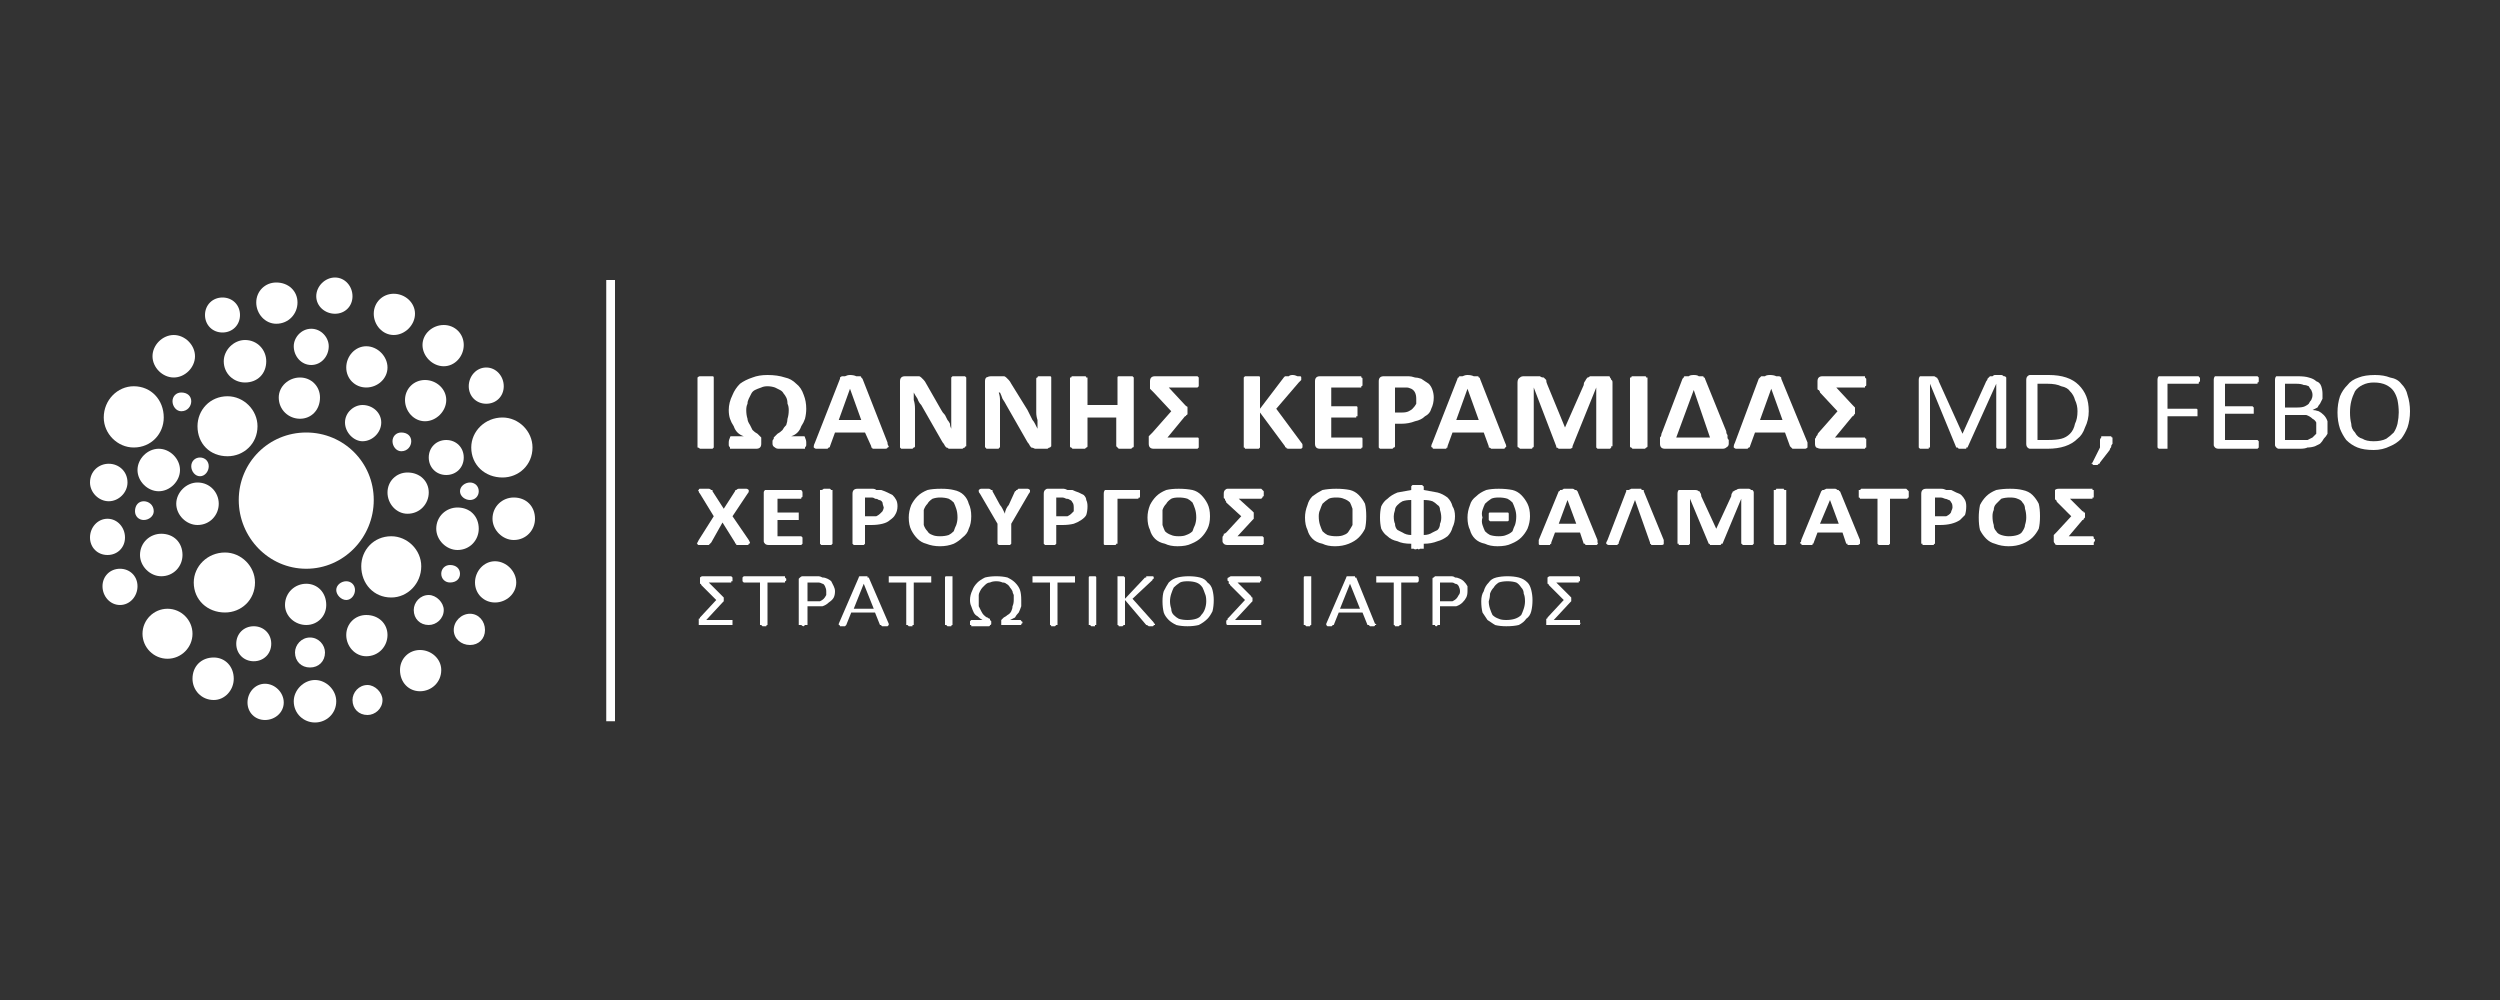 <svg version="1.2" xmlns="http://www.w3.org/2000/svg" viewBox="0 0 200 80" width="200" height="80">
	<rect x="0" y="0" width="200" height="80" fill="#333333" stroke="none"/>
	<title>logotype-IWANNIS KERAMIDAS-white</title>
	<style>
		.s0 { fill: #ffffff } 
	</style>
	<g>
		<g>
			<path fill-rule="evenodd" class="s0" d="m24.5 45.5c-3 0-5.4-2.5-5.4-5.5 0-3 2.4-5.4 5.4-5.4 3 0 5.4 2.4 5.4 5.4 0 3-2.4 5.5-5.4 5.5z"/>
			<g>
				<g>
					<path fill-rule="evenodd" class="s0" d="m31.3 47.8c-1.4 0-2.4-1.1-2.4-2.5 0-1.3 1-2.4 2.4-2.4 1.3 0 2.4 1.1 2.4 2.4 0 1.4-1.1 2.5-2.4 2.5z"/>
					<path fill-rule="evenodd" class="s0" d="m18 49c-1.4 0-2.5-1-2.5-2.4 0-1.3 1.1-2.4 2.5-2.4 1.3 0 2.4 1.1 2.4 2.4 0 1.4-1.1 2.4-2.4 2.4z"/>
					<path fill-rule="evenodd" class="s0" d="m10.7 35.8c-1.3 0-2.4-1.1-2.4-2.4 0-1.4 1.1-2.5 2.4-2.5 1.4 0 2.4 1.1 2.4 2.5 0 1.3-1 2.4-2.4 2.4z"/>
					<path fill-rule="evenodd" class="s0" d="m40.2 38.2c-1.4 0-2.5-1-2.5-2.4 0-1.3 1.1-2.4 2.5-2.4 1.3 0 2.4 1.1 2.4 2.4 0 1.4-1.1 2.4-2.4 2.4z"/>
					<path fill-rule="evenodd" class="s0" d="m32.6 41.1c-0.9 0-1.6-0.8-1.6-1.7 0-0.9 0.7-1.6 1.6-1.6 1 0 1.7 0.7 1.7 1.6 0 0.9-0.7 1.7-1.7 1.7z"/>
					<path fill-rule="evenodd" class="s0" d="m34 33.7c-0.9 0-1.6-0.8-1.6-1.7 0-0.9 0.7-1.6 1.6-1.6 0.9 0 1.7 0.7 1.7 1.6 0 0.9-0.8 1.7-1.7 1.7z"/>
					<path fill-rule="evenodd" class="s0" d="m29.3 31c-0.9 0-1.6-0.7-1.6-1.6 0-0.9 0.7-1.7 1.6-1.7 0.9 0 1.7 0.8 1.7 1.7 0 0.9-0.8 1.6-1.7 1.6z"/>
					<path fill-rule="evenodd" class="s0" d="m24 33.5c-0.9 0-1.7-0.7-1.7-1.7 0-0.9 0.8-1.6 1.7-1.6 0.9 0 1.6 0.7 1.6 1.6 0 1-0.7 1.7-1.6 1.7z"/>
					<path fill-rule="evenodd" class="s0" d="m22.1 25.9c-0.9 0-1.6-0.8-1.6-1.7 0-0.9 0.7-1.6 1.6-1.6 1 0 1.7 0.7 1.7 1.6 0 0.9-0.7 1.7-1.7 1.7z"/>
					<path fill-rule="evenodd" class="s0" d="m31.5 26.8c-0.9 0-1.6-0.8-1.6-1.7 0-0.9 0.7-1.6 1.6-1.6 0.9 0 1.7 0.7 1.7 1.6 0 0.9-0.8 1.7-1.7 1.7z"/>
					<path fill-rule="evenodd" class="s0" d="m39.6 48.2c-0.9 0-1.6-0.7-1.6-1.6 0-0.9 0.7-1.7 1.6-1.7 0.9 0 1.7 0.8 1.7 1.7 0 0.9-0.8 1.6-1.7 1.6z"/>
					<path fill-rule="evenodd" class="s0" d="m33.6 55.3c-0.9 0-1.6-0.7-1.6-1.7 0-0.9 0.7-1.6 1.6-1.6 0.9 0 1.7 0.7 1.7 1.6 0 1-0.8 1.7-1.7 1.7z"/>
					<path fill-rule="evenodd" class="s0" d="m29.3 52.5c-0.9 0-1.6-0.8-1.6-1.7 0-0.9 0.7-1.6 1.6-1.6 1 0 1.7 0.7 1.7 1.6 0 0.9-0.7 1.7-1.7 1.7z"/>
					<path fill-rule="evenodd" class="s0" d="m24.5 50c-0.9 0-1.7-0.7-1.7-1.6 0-1 0.8-1.7 1.7-1.7 0.9 0 1.6 0.7 1.6 1.7 0 0.9-0.7 1.6-1.6 1.6z"/>
					<path fill-rule="evenodd" class="s0" d="m13.4 52.7c-1.1 0-2-0.9-2-2 0-1.1 0.9-2 2-2 1.1 0 2 0.9 2 2 0 1.1-0.9 2-2 2z"/>
					<path fill-rule="evenodd" class="s0" d="m13.9 30.2c-0.9 0-1.7-0.8-1.7-1.7 0-0.9 0.8-1.7 1.7-1.7 0.9 0 1.7 0.8 1.7 1.7 0 0.9-0.8 1.7-1.7 1.7z"/>
					<path fill-rule="evenodd" class="s0" d="m12.9 46.1c-0.9 0-1.7-0.8-1.7-1.7 0-1 0.8-1.7 1.7-1.7 1 0 1.7 0.7 1.7 1.7 0 0.9-0.7 1.7-1.7 1.7z"/>
					<path fill-rule="evenodd" class="s0" d="m35.7 38c-0.8 0-1.4-0.6-1.4-1.4 0-0.8 0.6-1.4 1.4-1.4 0.8 0 1.4 0.6 1.4 1.4 0 0.8-0.6 1.4-1.4 1.4z"/>
					<path fill-rule="evenodd" class="s0" d="m24.9 29.2c-0.8 0-1.4-0.7-1.4-1.5 0-0.7 0.6-1.4 1.4-1.4 0.8 0 1.4 0.7 1.4 1.4 0 0.8-0.6 1.5-1.4 1.5z"/>
					<path fill-rule="evenodd" class="s0" d="m17.8 26.6c-0.8 0-1.4-0.6-1.4-1.4 0-0.8 0.6-1.4 1.4-1.4 0.8 0 1.4 0.6 1.4 1.4 0 0.8-0.6 1.4-1.4 1.4z"/>
					<path fill-rule="evenodd" class="s0" d="m9.6 48.4c-0.8 0-1.4-0.7-1.4-1.5 0-0.8 0.6-1.4 1.4-1.4 0.8 0 1.4 0.6 1.4 1.4 0 0.8-0.6 1.5-1.4 1.5z"/>
					<path fill-rule="evenodd" class="s0" d="m21.2 57.6c-0.8 0-1.4-0.6-1.4-1.4 0-0.8 0.6-1.5 1.4-1.5 0.8 0 1.5 0.7 1.5 1.5 0 0.8-0.7 1.4-1.5 1.4z"/>
					<path fill-rule="evenodd" class="s0" d="m20.3 52.9c-0.8 0-1.4-0.6-1.4-1.4 0-0.8 0.6-1.4 1.4-1.4 0.8 0 1.4 0.6 1.4 1.4 0 0.8-0.6 1.4-1.4 1.4z"/>
					<path fill-rule="evenodd" class="s0" d="m12.7 39.3c-0.9 0-1.7-0.8-1.7-1.7 0-0.9 0.8-1.7 1.7-1.7 0.9 0 1.7 0.8 1.7 1.7 0 0.9-0.8 1.7-1.7 1.7z"/>
					<path fill-rule="evenodd" class="s0" d="m29.4 57.2c-0.7 0-1.2-0.5-1.2-1.2 0-0.6 0.5-1.2 1.2-1.2 0.6 0 1.2 0.6 1.2 1.2 0 0.7-0.6 1.2-1.2 1.2z"/>
					<path fill-rule="evenodd" class="s0" d="m24.8 53.4c-0.7 0-1.2-0.5-1.2-1.2 0-0.6 0.5-1.2 1.2-1.2 0.7 0 1.2 0.6 1.2 1.2 0 0.7-0.5 1.2-1.2 1.2z"/>
					<path fill-rule="evenodd" class="s0" d="m34.3 50c-0.7 0-1.2-0.5-1.2-1.2 0-0.6 0.5-1.2 1.2-1.2 0.6 0 1.2 0.6 1.2 1.2 0 0.7-0.6 1.2-1.2 1.2z"/>
					<path fill-rule="evenodd" class="s0" d="m8.7 40.1c-0.8 0-1.5-0.7-1.5-1.5 0-0.9 0.7-1.5 1.5-1.5 0.8 0 1.5 0.6 1.5 1.5 0 0.8-0.7 1.5-1.5 1.5z"/>
					<path fill-rule="evenodd" class="s0" d="m27.7 48c-0.4 0-0.8-0.4-0.8-0.8 0-0.4 0.4-0.7 0.8-0.7 0.4 0 0.7 0.3 0.7 0.7 0 0.4-0.3 0.8-0.7 0.8z"/>
					<path fill-rule="evenodd" class="s0" d="m37.6 40c-0.4 0-0.8-0.3-0.8-0.7 0-0.4 0.4-0.7 0.8-0.7 0.4 0 0.7 0.3 0.7 0.7 0 0.4-0.3 0.7-0.7 0.7z"/>
					<path fill-rule="evenodd" class="s0" d="m32.1 36.1c-0.4 0-0.7-0.4-0.7-0.8 0-0.4 0.3-0.7 0.7-0.7 0.5 0 0.8 0.3 0.8 0.7 0 0.4-0.3 0.8-0.8 0.8z"/>
					<path fill-rule="evenodd" class="s0" d="m16 38.1c-0.4 0-0.7-0.4-0.7-0.8 0-0.4 0.3-0.7 0.7-0.7 0.4 0 0.7 0.3 0.7 0.7 0 0.4-0.3 0.8-0.7 0.8z"/>
					<path fill-rule="evenodd" class="s0" d="m11.5 41.6c-0.4 0-0.7-0.3-0.7-0.7 0-0.5 0.3-0.8 0.7-0.8 0.4 0 0.8 0.3 0.8 0.8 0 0.4-0.4 0.7-0.8 0.7z"/>
					<path fill-rule="evenodd" class="s0" d="m14.5 32.9c-0.4 0-0.7-0.4-0.7-0.8 0-0.4 0.3-0.7 0.7-0.7 0.5 0 0.8 0.3 0.8 0.7 0 0.4-0.3 0.8-0.8 0.8z"/>
				</g>
				<g>
					<path fill-rule="evenodd" class="s0" d="m18.2 36.5c-1.4 0-2.4-1-2.4-2.4 0-1.3 1-2.4 2.4-2.4 1.3 0 2.4 1.1 2.4 2.4 0 1.4-1.1 2.4-2.4 2.4z"/>
					<path fill-rule="evenodd" class="s0" d="m35.5 29.3c-0.9 0-1.7-0.8-1.7-1.7 0-0.9 0.8-1.6 1.7-1.6 0.9 0 1.6 0.7 1.6 1.6 0 0.9-0.7 1.7-1.6 1.7z"/>
					<path fill-rule="evenodd" class="s0" d="m41.1 43.2c-0.9 0-1.7-0.8-1.7-1.7 0-1 0.8-1.7 1.7-1.7 1 0 1.7 0.7 1.7 1.7 0 0.9-0.7 1.7-1.7 1.7z"/>
					<path fill-rule="evenodd" class="s0" d="m36.6 44c-0.9 0-1.7-0.8-1.7-1.7 0-1 0.8-1.7 1.7-1.7 1 0 1.7 0.7 1.7 1.7 0 0.9-0.7 1.7-1.7 1.7z"/>
					<path fill-rule="evenodd" class="s0" d="m19.6 30.6c-0.9 0-1.7-0.7-1.7-1.7 0-0.9 0.8-1.7 1.7-1.7 1 0 1.7 0.8 1.7 1.7 0 1-0.7 1.7-1.7 1.7z"/>
					<path fill-rule="evenodd" class="s0" d="m25.2 57.8c-0.9 0-1.7-0.7-1.7-1.7 0-0.9 0.8-1.7 1.7-1.7 0.9 0 1.7 0.8 1.7 1.7 0 1-0.8 1.7-1.7 1.7z"/>
					<path fill-rule="evenodd" class="s0" d="m17.1 56c-1 0-1.7-0.8-1.7-1.7 0-1 0.7-1.7 1.7-1.7 0.9 0 1.6 0.7 1.6 1.7 0 0.9-0.7 1.7-1.6 1.7z"/>
					<path fill-rule="evenodd" class="s0" d="m15.8 42c-0.9 0-1.7-0.8-1.7-1.7 0-0.9 0.8-1.7 1.7-1.7 1 0 1.7 0.8 1.7 1.7 0 0.9-0.7 1.7-1.7 1.7z"/>
					<path fill-rule="evenodd" class="s0" d="m38.9 32.3c-0.8 0-1.4-0.6-1.4-1.4 0-0.8 0.6-1.5 1.4-1.5 0.8 0 1.4 0.7 1.4 1.5 0 0.8-0.6 1.4-1.4 1.4z"/>
					<path fill-rule="evenodd" class="s0" d="m29 35.3c-0.7 0-1.4-0.7-1.4-1.5 0-0.8 0.7-1.4 1.4-1.4 0.8 0 1.5 0.6 1.5 1.4 0 0.8-0.7 1.5-1.5 1.5z"/>
					<path fill-rule="evenodd" class="s0" d="m26.8 25.1c-0.8 0-1.5-0.6-1.5-1.4 0-0.8 0.7-1.5 1.5-1.5 0.8 0 1.4 0.7 1.4 1.5 0 0.8-0.6 1.4-1.4 1.4z"/>
					<path fill-rule="evenodd" class="s0" d="m8.6 44.4c-0.8 0-1.4-0.6-1.4-1.4 0-0.8 0.6-1.5 1.4-1.5 0.8 0 1.4 0.7 1.4 1.5 0 0.8-0.6 1.4-1.4 1.4z"/>
					<path fill-rule="evenodd" class="s0" d="m36 46.6c-0.4 0-0.7-0.3-0.7-0.7 0-0.4 0.3-0.7 0.7-0.7 0.5 0 0.8 0.3 0.8 0.7 0 0.4-0.3 0.7-0.8 0.7z"/>
					<path fill-rule="evenodd" class="s0" d="m37.6 51.6c-0.7 0-1.3-0.5-1.3-1.2 0-0.7 0.6-1.3 1.3-1.3 0.7 0 1.2 0.6 1.2 1.3 0 0.7-0.5 1.2-1.2 1.2z"/>
				</g>
			</g>
		</g>
		<g>
			<g>
				<g>
					<path class="s0" d="m59.9 43.2q0.1 0.2 0.1 0.2 0 0.1-0.1 0.1 0 0.1-0.1 0.1-0.1 0-0.4 0-0.2 0-0.3 0-0.1 0-0.2 0 0-0.1 0-0.1-0.1 0-0.1-0.1l-1-1.6-0.9 1.6q-0.1 0.1-0.1 0.1 0 0-0.1 0.1 0 0-0.2 0-0.1 0-0.2 0-0.2 0-0.4 0-0.1 0-0.1-0.1-0.1 0 0-0.1 0 0 0.1-0.2l1.2-1.9-1.1-1.8q-0.1-0.1-0.1-0.2-0.1-0.1 0-0.1 0-0.1 0.1-0.1 0.2 0 0.4 0 0.2 0 0.3 0 0.1 0 0.2 0.1 0 0 0.1 0 0 0 0 0.1l0.9 1.4 0.9-1.4q0-0.1 0.1-0.1 0 0 0 0 0.1-0.1 0.2-0.1 0.1 0 0.3 0 0.2 0 0.3 0 0.1 0 0.2 0.1 0 0 0 0.1 0 0.1-0.1 0.2l-1.2 1.8z"/>
					<path class="s0" d="m64.2 43.2q0 0.1 0 0.2 0 0.1 0 0.1 0 0-0.1 0.1 0 0 0 0h-2.6q-0.2 0-0.3-0.1-0.1-0.1-0.1-0.2v-3.9q0-0.1 0.1-0.2 0.1 0 0.3 0h2.5q0.1 0 0.1 0 0 0 0 0 0.1 0.1 0.1 0.2 0 0 0 0.1 0 0.1 0 0.2 0 0.1-0.1 0.1 0 0 0 0.1 0 0-0.1 0h-1.8v1.1h1.6q0 0 0 0 0 0 0.1 0 0 0.1 0 0.1 0 0.1 0 0.2 0 0.1 0 0.2 0 0 0 0.1 0 0-0.1 0 0 0 0 0h-1.6v1.3h1.9q0 0 0 0 0 0 0.1 0.1 0 0 0 0.1 0 0 0 0.1z"/>
					<path class="s0" d="m66.6 43.5q0 0 0 0 0 0-0.1 0.1 0 0-0.1 0-0.1 0-0.3 0-0.1 0-0.2 0-0.2 0-0.2 0-0.1-0.1-0.1-0.1 0 0 0 0v-4.2q0-0.1 0-0.1 0 0 0.1 0 0.1 0 0.2-0.1 0.1 0 0.2 0 0.2 0 0.3 0 0.1 0.1 0.1 0.1 0.1 0 0.1 0 0 0 0 0.1z"/>
					<path class="s0" d="m71.8 40.5q0 0.4-0.2 0.7-0.1 0.2-0.4 0.4-0.2 0.2-0.6 0.3-0.4 0.1-0.9 0.1h-0.5v1.5q0 0 0 0 0 0-0.1 0.1 0 0-0.1 0-0.1 0-0.3 0-0.1 0-0.2 0-0.1 0-0.2 0-0.1-0.1-0.1-0.1 0 0 0 0v-4q0-0.2 0.1-0.3 0.1-0.1 0.3-0.1h1.2q0.2 0 0.3 0.1 0.2 0 0.4 0 0.3 0.1 0.5 0.2 0.2 0.1 0.4 0.2 0.2 0.2 0.3 0.4 0.1 0.2 0.1 0.5zm-1.1 0.1q-0.1-0.3-0.1-0.4-0.1-0.2-0.3-0.2-0.1-0.1-0.3-0.1-0.1-0.1-0.3-0.1h-0.5v1.5h0.5q0.3 0 0.4 0 0.2-0.1 0.3-0.2 0.1-0.1 0.2-0.2 0.1-0.2 0.1-0.3z"/>
					<path class="s0" d="m77.7 41.3q0 0.6-0.2 1-0.1 0.4-0.5 0.7-0.3 0.3-0.7 0.5-0.5 0.2-1.1 0.2-0.6 0-1.1-0.2-0.4-0.1-0.7-0.4-0.3-0.3-0.5-0.7-0.2-0.4-0.2-1 0-0.5 0.2-1 0.2-0.4 0.5-0.7 0.3-0.3 0.8-0.5 0.4-0.1 1.1-0.1 0.6 0 1 0.1 0.5 0.1 0.8 0.4 0.3 0.3 0.4 0.7 0.2 0.4 0.2 1zm-1.1 0.1q0-0.4-0.1-0.7-0.1-0.3-0.2-0.5-0.2-0.2-0.4-0.3-0.3-0.1-0.7-0.1-0.3 0-0.6 0.1-0.3 0.2-0.4 0.4-0.2 0.2-0.3 0.5 0 0.2 0 0.5 0 0.4 0 0.7 0.1 0.3 0.3 0.5 0.1 0.2 0.4 0.3 0.2 0.1 0.6 0.1 0.4 0 0.7-0.1 0.2-0.1 0.4-0.3 0.1-0.3 0.2-0.5 0.1-0.3 0.1-0.6z"/>
					<path class="s0" d="m80.9 41.9v1.6q0 0 0 0-0.1 0.1-0.1 0.1-0.1 0-0.2 0-0.1 0-0.3 0-0.1 0-0.2 0-0.1 0-0.2 0 0 0-0.1-0.1 0 0 0 0v-1.6l-1.4-2.4q-0.1-0.1-0.1-0.2 0-0.1 0-0.1 0.1-0.1 0.2-0.1 0.1 0 0.3 0 0.2 0 0.3 0 0.1 0 0.2 0.1 0.1 0 0.1 0 0 0 0 0.1l0.6 1.1q0.1 0.1 0.2 0.3 0.1 0.2 0.2 0.4 0-0.2 0.1-0.4 0.1-0.2 0.2-0.3l0.5-1.1q0.1 0 0.1-0.1 0 0 0.1 0 0-0.1 0.1-0.1 0.2 0 0.3 0 0.3 0 0.4 0 0.1 0 0.2 0.1 0 0 0 0.1 0 0.1-0.1 0.2z"/>
					<path class="s0" d="m87 40.5q0 0.4-0.1 0.7-0.1 0.2-0.4 0.4-0.3 0.2-0.6 0.3-0.4 0.1-0.9 0.1h-0.5v1.5q0 0 0 0 0 0-0.1 0.1 0 0-0.2 0-0.1 0-0.2 0-0.2 0-0.3 0-0.1 0-0.1 0-0.1-0.1-0.1-0.1 0 0 0 0v-4q0-0.2 0.1-0.3 0.1-0.1 0.2-0.1h1.3q0.1 0 0.3 0.1 0.2 0 0.4 0 0.2 0.1 0.5 0.2 0.2 0.1 0.4 0.2 0.2 0.2 0.2 0.4 0.1 0.2 0.1 0.5zm-1.1 0.1q0-0.3-0.1-0.4-0.1-0.2-0.2-0.2-0.1-0.1-0.3-0.1-0.2-0.1-0.3-0.1h-0.5v1.5h0.5q0.3 0 0.4 0 0.2-0.1 0.3-0.2 0.1-0.1 0.2-0.2 0-0.2 0-0.3z"/>
					<path class="s0" d="m91.2 39.5q0 0.1 0 0.2 0 0 0 0.1-0.1 0-0.1 0 0 0.1-0.1 0.1h-1.6v3.6q0 0-0.1 0 0 0.1-0.1 0.1 0 0-0.1 0-0.1 0-0.3 0-0.1 0-0.2 0-0.1 0-0.2 0-0.1 0-0.1-0.1 0 0 0 0v-4q0-0.2 0.1-0.3 0.1 0 0.3 0h2.3q0.1 0 0.1 0 0 0 0.1 0 0 0.1 0 0.1 0 0.1 0 0.2z"/>
					<path class="s0" d="m96.8 41.3q0 0.6-0.2 1-0.2 0.4-0.5 0.7-0.3 0.3-0.8 0.5-0.4 0.2-1.1 0.2-0.6 0-1-0.2-0.5-0.1-0.8-0.4-0.3-0.3-0.4-0.7-0.2-0.4-0.2-1 0-0.5 0.2-1 0.2-0.4 0.5-0.7 0.3-0.3 0.8-0.5 0.4-0.1 1-0.1 0.6 0 1.1 0.1 0.4 0.1 0.7 0.4 0.3 0.3 0.5 0.7 0.2 0.4 0.2 1zm-1.1 0.1q0-0.4-0.1-0.7-0.1-0.3-0.2-0.5-0.2-0.2-0.4-0.3-0.3-0.1-0.7-0.1-0.4 0-0.6 0.1-0.3 0.2-0.4 0.4-0.2 0.2-0.3 0.5 0 0.2 0 0.5 0 0.4 0 0.7 0.1 0.3 0.2 0.5 0.2 0.2 0.5 0.3 0.2 0.1 0.6 0.1 0.4 0 0.6-0.1 0.3-0.1 0.5-0.3 0.1-0.3 0.2-0.5 0.1-0.3 0.1-0.6z"/>
					<path class="s0" d="m101.1 43.2q0 0.1 0 0.2 0 0.1 0 0.1 0 0-0.1 0.1 0 0 0 0h-2.8q-0.2 0-0.3-0.1-0.1-0.1-0.1-0.2v-0.2q0-0.1 0-0.1 0-0.1 0.1-0.2 0 0 0-0.1 0.1 0 0.2-0.1l1.2-1.3-1.2-1.1q0-0.1-0.1-0.2 0 0 0-0.1-0.1 0-0.1-0.1 0-0.1 0-0.2v-0.1q0-0.2 0.1-0.3 0.1-0.1 0.2-0.1h2.7q0.1 0.1 0.1 0.1 0 0 0 0 0.1 0.1 0.1 0.1 0 0.1 0 0.2 0 0.1 0 0.2-0.1 0-0.1 0.1 0 0 0 0-0.1 0.1-0.1 0.1h-1.8l1.1 1q0 0 0.1 0.1 0 0 0 0 0 0.1 0 0.1 0 0.1 0 0.1 0 0.1 0 0.2 0 0 0 0 0 0.1 0 0.1-0.1 0.1-0.1 0.1l-1.2 1.3h1.9q0.1 0 0.1 0 0 0 0.1 0.1 0 0 0 0.1 0 0 0 0.1z"/>
					<path class="s0" d="m109.3 41.3q0 0.6-0.1 1-0.2 0.4-0.5 0.7-0.3 0.3-0.8 0.5-0.5 0.2-1.1 0.2-0.6 0-1-0.2-0.5-0.1-0.8-0.4-0.3-0.3-0.4-0.7-0.2-0.4-0.2-1 0-0.5 0.2-1 0.1-0.4 0.4-0.7 0.4-0.3 0.8-0.5 0.5-0.1 1.1-0.1 0.6 0 1.1 0.1 0.4 0.1 0.7 0.4 0.3 0.3 0.5 0.7 0.1 0.4 0.1 1zm-1.1 0.1q0-0.4 0-0.7-0.1-0.3-0.2-0.5-0.2-0.2-0.5-0.3-0.2-0.1-0.6-0.1-0.4 0-0.6 0.1-0.3 0.2-0.5 0.4-0.1 0.2-0.2 0.5-0.1 0.2-0.1 0.5 0 0.4 0.1 0.7 0.1 0.3 0.2 0.5 0.2 0.2 0.4 0.3 0.3 0.1 0.7 0.1 0.4 0 0.6-0.1 0.3-0.1 0.4-0.3 0.2-0.3 0.3-0.5 0-0.3 0-0.6z"/>
					<path class="s0" d="m116.4 41.3q0 0.5-0.2 0.9-0.1 0.4-0.4 0.7-0.4 0.3-0.8 0.4-0.5 0.2-1.1 0.2v0.3q0 0 0 0.1-0.1 0-0.1 0-0.1 0-0.2 0-0.1 0.1-0.2 0-0.2 0.1-0.3 0-0.1 0-0.1 0-0.1 0-0.1 0 0-0.1 0-0.1v-0.3q-0.7 0-1.1-0.2-0.5-0.1-0.8-0.4-0.3-0.2-0.5-0.6-0.1-0.4-0.1-0.9 0-0.5 0.1-0.9 0.2-0.4 0.5-0.6 0.3-0.3 0.8-0.5 0.5-0.1 1.1-0.2v-0.3q0 0 0 0 0 0 0.1-0.1 0 0 0.1 0 0.1 0 0.3 0 0.1 0 0.2 0 0.1 0 0.2 0 0 0.1 0.1 0.1 0 0 0 0v0.3q0.6 0.1 1.1 0.2 0.4 0.1 0.8 0.4 0.3 0.3 0.4 0.7 0.2 0.3 0.2 0.8zm-3.5-1.3q-0.4 0-0.7 0.1-0.2 0.1-0.4 0.3-0.2 0.2-0.2 0.4-0.1 0.3-0.1 0.5 0 0.4 0.1 0.6 0 0.3 0.2 0.5 0.2 0.1 0.4 0.2 0.3 0.2 0.7 0.2v-2.8zm2.4 1.4q0-0.3-0.1-0.6 0-0.3-0.2-0.4-0.2-0.2-0.4-0.3-0.3-0.1-0.7-0.1v2.8q0.4 0 0.7-0.2 0.2-0.1 0.4-0.2 0.2-0.2 0.2-0.5 0.1-0.2 0.1-0.5z"/>
					<path class="s0" d="m122.4 41.3q0 0.5-0.2 1-0.2 0.4-0.5 0.7-0.3 0.3-0.8 0.5-0.4 0.2-1.1 0.2-0.6 0-1-0.2-0.5-0.1-0.8-0.4-0.3-0.3-0.4-0.7-0.2-0.4-0.2-1 0-0.5 0.2-1 0.1-0.4 0.5-0.7 0.3-0.3 0.8-0.5 0.4-0.1 1-0.1 0.6 0 1.1 0.1 0.4 0.1 0.7 0.4 0.3 0.3 0.5 0.7 0.2 0.4 0.2 1zm-1.1 0q0-0.3-0.1-0.6-0.1-0.3-0.2-0.5-0.2-0.2-0.4-0.3-0.3-0.1-0.7-0.1-0.4 0-0.6 0.1-0.3 0.2-0.5 0.4-0.1 0.2-0.2 0.5-0.1 0.3 0 0.6-0.1 0.3 0 0.6 0.1 0.3 0.2 0.5 0.2 0.2 0.4 0.3 0.3 0.1 0.7 0.1 0.4 0 0.6-0.1 0.3-0.1 0.5-0.3 0.1-0.3 0.2-0.5 0.1-0.3 0.1-0.7zm-0.6 0q0 0.1 0 0.2 0 0.1 0 0.1 0 0.1-0.1 0.1 0 0 0 0h-1.4q0 0 0 0-0.1-0.1-0.1-0.1 0 0 0-0.1 0-0.1 0-0.2 0-0.1 0-0.1 0-0.1 0-0.1 0-0.1 0.1-0.1 0 0 0 0h1.4q0 0 0 0 0.1 0 0.1 0.1 0 0 0 0.1 0 0 0 0.1z"/>
					<path class="s0" d="m127.8 43.2q0 0.2 0 0.2 0.1 0.1 0 0.1 0 0.1-0.1 0.1-0.2 0-0.4 0-0.2 0-0.3 0-0.1 0-0.1 0-0.1 0-0.1-0.1 0 0-0.1 0l-0.3-0.9h-2l-0.3 0.8q0 0.1 0 0.1-0.1 0-0.1 0.1-0.1 0-0.2 0-0.1 0-0.3 0-0.2 0-0.3 0-0.1 0-0.1-0.1 0 0 0-0.1 0 0 0-0.2l1.6-3.9q0.1 0 0.1-0.1 0 0 0.1 0 0.1 0 0.2-0.1 0.1 0 0.3 0 0.2 0 0.4 0 0.1 0 0.2 0.1 0.1 0 0.1 0 0.1 0.1 0.1 0.1zm-2.4-3.2l-0.7 1.9h1.4z"/>
					<path class="s0" d="m133.1 43.2q0 0.2 0 0.2 0 0.1 0 0.1 0 0.1-0.2 0.1-0.1 0-0.3 0-0.2 0-0.3 0-0.1 0-0.2 0 0-0.1-0.1-0.1 0 0 0-0.1l-1.2-3.4-1.3 3.4q0 0.1 0 0.1-0.1 0-0.1 0.1-0.1 0-0.2 0-0.1 0-0.3 0-0.1 0-0.2 0-0.1 0-0.2-0.1 0 0 0-0.1 0 0 0.1-0.2l1.5-3.9q0 0 0-0.1 0.1 0 0.2 0 0 0 0.2-0.1 0.1 0 0.3 0 0.1 0 0.3 0 0.1 0 0.2 0 0 0.1 0.1 0.1 0 0 0.1 0 0 0 0 0.1 0 0 0 0z"/>
					<path class="s0" d="m140.3 43.5q0 0 0 0 0 0-0.1 0.1 0 0-0.1 0-0.1 0-0.3 0-0.1 0-0.2 0-0.1 0-0.2 0 0-0.1-0.1-0.1 0 0 0 0v-3.6l-1.5 3.6q0 0-0.1 0 0 0.1-0.1 0.1 0 0-0.1 0-0.1 0-0.3 0-0.1 0-0.2 0-0.1 0-0.2 0 0-0.1-0.1-0.1 0 0 0 0l-1.5-3.6v3.6q0 0 0 0 0 0-0.1 0.1 0 0-0.1 0-0.1 0-0.3 0-0.1 0-0.2 0-0.1 0-0.2 0 0-0.1 0-0.1-0.1 0-0.1 0v-4q0-0.2 0.1-0.3 0.2 0 0.3 0h0.7q0.2 0 0.3 0 0.2 0 0.3 0.1 0.1 0 0.1 0.1 0.1 0.1 0.1 0.3l1.2 2.6 1.2-2.6q0-0.2 0.1-0.3 0-0.1 0.1-0.1 0.1-0.1 0.2-0.1 0.1-0.1 0.3-0.1h0.7q0.1 0 0.2 0.1 0.1 0 0.1 0 0.1 0.1 0.1 0.2 0 0 0 0.1v4z"/>
					<path class="s0" d="m142.9 43.5q0 0 0 0 0 0-0.1 0.1 0 0-0.1 0-0.1 0-0.3 0-0.2 0-0.3 0-0.1 0-0.1 0-0.1-0.1-0.1-0.1 0 0 0 0v-4.2q0-0.1 0-0.1 0 0 0.1 0 0.1 0 0.1-0.1 0.1 0 0.3 0 0.2 0 0.3 0 0 0.1 0.1 0.1 0.1 0 0.1 0 0 0 0 0.1z"/>
					<path class="s0" d="m148.8 43.2q0 0.2 0 0.2 0 0.1 0 0.1-0.1 0.1-0.2 0.1-0.1 0-0.3 0-0.2 0-0.3 0-0.1 0-0.2 0 0 0 0-0.1-0.1 0-0.1 0l-0.3-0.9h-2l-0.3 0.8q0 0.1-0.1 0.1 0 0 0 0.1-0.1 0-0.2 0-0.1 0-0.3 0-0.2 0-0.3 0-0.1 0-0.1-0.1-0.1 0-0.1-0.1 0.1 0 0.1-0.2l1.6-3.9q0 0 0.1-0.1 0 0 0.1 0 0 0 0.2-0.1 0.1 0 0.3 0 0.2 0 0.4 0 0.1 0 0.2 0.1 0.1 0 0.1 0 0 0.1 0.1 0.1zm-2.4-3.2l-0.8 1.9h1.5z"/>
					<path class="s0" d="m152.7 39.5q0 0.1 0 0.2 0 0.1 0 0.1-0.1 0-0.1 0.1 0 0-0.1 0h-1.3v3.5q0 0.1 0 0.1 0 0-0.1 0.1 0 0-0.1 0-0.2 0-0.3 0-0.2 0-0.3 0-0.1 0-0.1 0-0.1-0.1-0.1-0.1 0 0 0-0.1v-3.5h-1.3q-0.1 0-0.1 0 0-0.1-0.1-0.1 0 0 0-0.1 0-0.1 0-0.2 0-0.1 0-0.2 0 0 0-0.1 0.1 0 0.1 0 0 0 0.1-0.1h3.6q0.1 0.1 0.1 0.1 0 0 0 0 0.1 0.1 0.1 0.1 0 0.1 0 0.2z"/>
					<path class="s0" d="m157.3 40.5q0 0.4-0.1 0.7-0.2 0.2-0.4 0.4-0.3 0.2-0.7 0.3-0.4 0.1-0.9 0.1h-0.4v1.5q0 0 0 0-0.1 0-0.1 0.1-0.1 0-0.2 0-0.1 0-0.3 0-0.1 0-0.2 0-0.1 0-0.2 0 0-0.1 0-0.1-0.1 0-0.1 0v-4q0-0.2 0.1-0.3 0.1-0.1 0.3-0.1h1.2q0.2 0 0.4 0.1 0.1 0 0.4 0 0.2 0.1 0.4 0.2 0.3 0.1 0.4 0.2 0.2 0.2 0.3 0.4 0.1 0.2 0.1 0.5zm-1.1 0.1q0-0.3-0.1-0.4-0.1-0.2-0.2-0.2-0.2-0.1-0.3-0.1-0.2-0.1-0.4-0.1h-0.4v1.5h0.5q0.2 0 0.4 0 0.2-0.1 0.3-0.2 0.1-0.1 0.1-0.2 0.1-0.2 0.1-0.3z"/>
					<path class="s0" d="m163.2 41.3q0 0.6-0.1 1-0.2 0.4-0.5 0.7-0.3 0.3-0.8 0.5-0.5 0.2-1.1 0.2-0.6 0-1.1-0.2-0.4-0.1-0.7-0.4-0.3-0.3-0.5-0.7-0.1-0.4-0.1-1 0-0.5 0.1-1 0.2-0.4 0.5-0.7 0.3-0.3 0.8-0.5 0.5-0.1 1.1-0.1 0.6 0 1 0.1 0.5 0.1 0.8 0.4 0.3 0.3 0.5 0.7 0.1 0.4 0.1 1zm-1.1 0.1q0-0.4-0.1-0.7 0-0.3-0.2-0.5-0.1-0.2-0.4-0.3-0.2-0.1-0.6-0.1-0.4 0-0.7 0.1-0.2 0.2-0.4 0.4-0.2 0.2-0.2 0.5-0.1 0.2-0.1 0.5 0 0.4 0.1 0.7 0 0.3 0.2 0.5 0.1 0.2 0.4 0.3 0.3 0.1 0.6 0.1 0.4 0 0.7-0.1 0.3-0.1 0.4-0.3 0.2-0.3 0.2-0.5 0.1-0.3 0.1-0.6z"/>
					<path class="s0" d="m167.6 43.2q0 0.1-0.1 0.2 0 0.1 0 0.1 0 0 0 0.1-0.1 0-0.1 0h-2.8q-0.2 0-0.2-0.1-0.1-0.1-0.1-0.2v-0.2q0-0.1 0-0.1 0-0.1 0-0.2 0 0 0.1-0.1 0 0 0.1-0.1l1.2-1.3-1.1-1.1q-0.1-0.1-0.1-0.2-0.1 0-0.1-0.1 0 0 0-0.1 0-0.1 0-0.2v-0.1q0-0.2 0-0.3 0.1-0.1 0.3-0.1h2.7q0 0.1 0 0.1 0.1 0 0.1 0 0 0.1 0 0.1 0 0.1 0 0.2 0 0.1 0 0.2 0 0 0 0.1 0 0-0.1 0 0 0.1 0 0.1h-1.8l1 1q0.1 0 0.1 0.1 0 0 0.1 0 0 0.1 0 0.1 0 0.1 0 0.1 0 0.1 0 0.2 0 0 0 0-0.1 0.1-0.1 0.1 0 0.1-0.1 0.1l-1.1 1.3h1.9q0 0 0 0 0.1 0 0.1 0.1 0 0 0 0.1 0.1 0 0.1 0.1z"/>
					<path class="s0" d="m58.6 49.8q0 0.1 0 0.1 0 0.1 0 0.1 0 0 0 0-0.1 0-0.1 0h-2.4q-0.1 0-0.2 0 0 0 0-0.2 0-0.1 0-0.1 0-0.1 0-0.1 0 0 0-0.1 0.1 0 0.1-0.1l1.3-1.4-1.2-1.2q0-0.1-0.1-0.1 0-0.1 0-0.1 0 0 0-0.1 0 0 0-0.1v-0.1q0-0.1 0-0.1 0.1-0.1 0.2-0.1h2.3q0 0 0 0 0.1 0.1 0.1 0.1 0 0 0 0.1 0 0 0 0 0 0.1 0 0.1 0 0.1 0 0.1 0 0-0.1 0 0 0.1 0 0.1h-1.8l1.1 1.1q0.1 0.1 0.1 0.1 0 0 0 0 0 0.1 0 0.1 0 0 0 0.1 0 0 0 0 0 0 0 0.1 0 0 0 0 0 0-0.1 0.1l-1.3 1.4h2q0 0 0.1 0 0 0 0 0.1 0 0 0 0 0 0.1 0 0.1z"/>
					<path class="s0" d="m62.9 46.3q0 0.1 0 0.1 0 0.1-0.1 0.1 0 0 0 0.1 0 0-0.1 0h-1.3v3.4q0 0 0 0 0 0 0 0-0.1 0-0.1 0.1-0.1 0-0.2 0 0 0-0.1 0-0.1-0.1-0.1-0.1 0 0-0.1 0 0 0 0 0v-3.4h-1.3q0 0 0 0-0.1-0.1-0.1-0.1 0 0 0-0.1 0 0 0-0.1 0 0 0 0 0-0.1 0-0.1 0 0 0.1-0.1 0 0 0 0h3.2q0.1 0 0.1 0 0 0.1 0 0.1 0 0 0.1 0.1 0 0 0 0z"/>
					<path class="s0" d="m66.8 47.3q0 0.3-0.1 0.5-0.1 0.2-0.4 0.4-0.2 0.2-0.5 0.3-0.3 0-0.7 0h-0.5v1.5q0 0-0.1 0 0 0 0 0 0 0-0.1 0-0.1 0.1-0.1 0.1-0.1 0-0.2-0.1 0 0-0.1 0 0 0 0 0 0 0-0.1 0v-3.7q0.1-0.1 0.1-0.1 0.1-0.1 0.2-0.1h1q0.1 0 0.3 0 0.1 0 0.3 0.1 0.2 0 0.4 0.1 0.2 0.1 0.3 0.2 0.1 0.2 0.2 0.4 0.1 0.2 0.1 0.4zm-0.7 0q0-0.2-0.1-0.4-0.1-0.2-0.2-0.2-0.2-0.1-0.3-0.1-0.2 0-0.4 0h-0.5v1.5h0.5q0.3 0 0.5 0 0.2-0.1 0.3-0.2 0.1-0.1 0.2-0.3 0-0.1 0-0.3z"/>
					<path class="s0" d="m71.1 49.9q0 0 0 0.1 0 0 0 0-0.1 0.1-0.1 0.1-0.1 0-0.2 0-0.1 0-0.2 0-0.1 0-0.1-0.1 0 0 0 0-0.1 0-0.1 0l-0.4-1h-1.9l-0.4 1q0 0 0 0 0 0 0 0-0.1 0.1-0.1 0.1-0.1 0-0.2 0-0.1 0-0.2 0 0-0.1-0.1-0.1 0 0 0 0 0-0.1 0-0.1l1.6-3.7q0 0 0 0 0-0.1 0.1-0.1 0 0 0.1 0 0.1 0 0.2 0 0.1 0 0.2 0 0 0 0.1 0 0 0 0 0.1 0.1 0 0.1 0zm-2-3.2l-0.8 2h1.6z"/>
					<path class="s0" d="m74.5 46.3q0 0.1 0 0.1 0 0.1 0 0.1 0 0 0 0.1-0.1 0-0.1 0h-1.3v3.4q0 0 0 0 0 0-0.1 0 0 0 0 0.1-0.1 0-0.2 0-0.1 0-0.1 0-0.1-0.1-0.1-0.1-0.1 0-0.1 0 0 0 0 0v-3.4h-1.3q0 0-0.1 0 0-0.1 0-0.1 0 0 0-0.1 0 0 0-0.1 0 0 0 0 0-0.1 0-0.1 0 0 0-0.1 0.1 0 0.1 0h3.2q0 0 0.1 0 0 0.1 0 0.1 0 0 0 0.1 0 0 0 0z"/>
					<path class="s0" d="m76.2 50q0 0 0 0 0 0 0 0-0.1 0-0.1 0.1-0.1 0-0.2 0-0.1 0-0.1 0-0.1-0.1-0.1-0.1-0.1 0-0.1 0 0 0 0 0v-3.8q0 0 0 0 0-0.1 0.1-0.1 0 0 0.1 0 0 0 0.1 0 0.1 0 0.2 0 0 0 0.1 0 0 0 0 0.1 0 0 0 0z"/>
					<path class="s0" d="m81.8 49.8q0 0.1-0.1 0.1 0 0.1 0 0.1 0 0 0 0 0 0-0.1 0h-1.3q-0.1 0-0.2 0 0 0 0-0.2v-0.1q0 0 0 0 0-0.1 0-0.1 0 0 0.1-0.1 0 0 0.1-0.1 0.2-0.1 0.3-0.2 0.2-0.1 0.3-0.3 0.1-0.2 0.1-0.4 0.1-0.2 0.1-0.5 0-0.2 0-0.4-0.1-0.2-0.1-0.3-0.1-0.2-0.2-0.3-0.1-0.2-0.3-0.3-0.1-0.1-0.3-0.1-0.2-0.1-0.5-0.1-0.3 0-0.5 0.1-0.2 0-0.4 0.2-0.1 0.1-0.2 0.2-0.1 0.1-0.2 0.3-0.1 0.2-0.1 0.3 0 0.2 0 0.4 0 0.3 0 0.5 0.1 0.2 0.2 0.4 0.1 0.2 0.2 0.3 0.2 0.2 0.3 0.2 0.1 0.1 0.2 0.1 0 0.1 0 0.1 0 0 0.1 0.1 0 0 0 0v0.2q0 0.1-0.1 0.1 0 0.1-0.1 0.1h-1.4q0 0 0-0.1-0.1 0-0.1 0 0 0 0-0.1 0 0 0-0.1 0-0.1 0-0.1 0.1-0.1 0.1-0.1h0.9q-0.2-0.1-0.4-0.3-0.2-0.1-0.3-0.3-0.1-0.2-0.2-0.5-0.1-0.2-0.1-0.5 0-0.4 0.2-0.8 0.1-0.3 0.4-0.6 0.2-0.2 0.6-0.4 0.4-0.1 0.9-0.1 0.5 0 0.9 0.1 0.4 0.2 0.6 0.4 0.3 0.3 0.4 0.6 0.1 0.3 0.1 0.8 0 0.3 0 0.5-0.1 0.3-0.2 0.5-0.2 0.2-0.3 0.4-0.2 0.1-0.4 0.2h0.8q0.1 0 0.1 0.1 0.1 0 0.1 0.1z"/>
					<path class="s0" d="m86 46.3q0 0.1 0 0.1 0 0.1 0 0.1 0 0 0 0.1-0.1 0-0.1 0h-1.3v3.4q0 0 0 0 0 0-0.1 0 0 0-0.1 0.1 0 0-0.1 0-0.1 0-0.2 0 0-0.1-0.1-0.1 0 0 0 0 0 0 0 0v-3.4h-1.3q0 0-0.1 0 0-0.1 0-0.1 0 0 0-0.1 0 0 0-0.1 0 0 0 0 0-0.1 0-0.1 0 0 0-0.1 0.1 0 0.1 0h3.2q0 0 0.1 0 0 0.1 0 0.1 0 0 0 0.1 0 0 0 0z"/>
					<path class="s0" d="m87.7 50q0 0 0 0 0 0-0.1 0 0 0 0 0.1-0.1 0-0.2 0-0.1 0-0.1 0-0.1-0.1-0.1-0.1-0.1 0-0.1 0 0 0 0 0v-3.8q0 0 0 0 0-0.1 0.1-0.1 0 0 0.1 0 0 0 0.1 0 0.1 0 0.2 0 0 0 0 0 0.1 0 0.1 0.1 0 0 0 0z"/>
					<path class="s0" d="m92.4 50q0 0 0 0-0.1 0-0.1 0 0 0.1-0.1 0.1 0 0-0.1 0-0.2 0-0.2 0-0.1-0.1-0.2-0.1 0 0 0 0l-1.7-2v2q0 0 0 0 0 0-0.1 0 0 0-0.1 0.1 0 0-0.1 0-0.1 0-0.2 0 0-0.1-0.1-0.1 0 0 0 0 0 0 0 0v-3.8q0 0 0 0 0-0.1 0-0.1 0.1 0 0.1 0 0.1 0 0.2 0 0.1 0 0.1 0 0.1 0 0.1 0 0 0 0.1 0.1 0 0 0 0v1.7l1.6-1.7q0 0 0.1 0 0-0.1 0-0.1 0.1 0 0.1 0 0.1 0 0.2 0 0.1 0 0.1 0 0.1 0 0.1 0 0.1 0 0.1 0.1 0 0 0 0 0 0 0 0.1-0.1 0-0.1 0.1l-1.6 1.5 1.7 1.9q0 0.1 0.1 0.1 0 0 0 0.1z"/>
					<path class="s0" d="m97.1 48q0 0.5-0.1 0.9-0.2 0.4-0.4 0.6-0.3 0.3-0.7 0.5-0.4 0.1-0.9 0.1-0.5 0-0.9-0.1-0.4-0.2-0.6-0.4-0.3-0.3-0.4-0.6-0.1-0.4-0.1-0.9 0-0.5 0.1-0.8 0.2-0.4 0.4-0.7 0.3-0.3 0.7-0.4 0.4-0.1 0.9-0.1 0.5 0 0.9 0.1 0.4 0.1 0.6 0.4 0.3 0.2 0.4 0.6 0.1 0.4 0.1 0.8zm-0.6 0.1q0-0.4-0.1-0.6-0.1-0.3-0.2-0.5-0.2-0.3-0.5-0.4-0.3-0.1-0.7-0.1-0.4 0-0.6 0.1-0.3 0.2-0.5 0.4-0.1 0.2-0.2 0.5-0.1 0.3-0.1 0.6 0 0.3 0.1 0.6 0 0.3 0.2 0.5 0.2 0.2 0.4 0.3 0.3 0.1 0.7 0.1 0.4 0 0.7-0.1 0.3-0.1 0.4-0.3 0.2-0.2 0.3-0.5 0.1-0.3 0.1-0.6z"/>
					<path class="s0" d="m100.9 49.8q0 0.1 0 0.1 0 0.1 0 0.1 0 0 0 0-0.1 0-0.1 0h-2.5q-0.1 0-0.1 0-0.1 0-0.1-0.2 0-0.1 0-0.1 0-0.1 0.1-0.1 0 0 0-0.1 0 0 0.1-0.1l1.3-1.4-1.2-1.2q0-0.1-0.1-0.1 0-0.1 0-0.1 0 0 0-0.1-0.1 0-0.1-0.1v-0.1q0-0.1 0.1-0.1 0.1-0.1 0.2-0.1h2.3q0 0 0 0 0 0.1 0.1 0.1 0 0 0 0.1 0 0 0 0 0 0.1 0 0.1 0 0.1 0 0.1-0.1 0-0.1 0 0 0.1 0 0.1h-1.8l1.1 1.1q0 0.1 0.1 0.1 0 0 0 0 0 0.1 0 0.1 0 0 0 0.1 0 0 0 0 0 0 0 0.1 0 0 0 0 0 0-0.1 0.1l-1.3 1.4h2q0 0 0.1 0 0 0 0 0.1 0 0 0 0 0 0.1 0 0.1z"/>
					<path class="s0" d="m104.9 50q0 0 0 0 0 0 0 0-0.1 0-0.1 0.1-0.1 0-0.2 0-0.1 0-0.1 0-0.1-0.1-0.1-0.1 0 0-0.1 0 0 0 0 0v-3.8q0 0 0 0 0-0.1 0.1-0.1 0 0 0.1 0 0 0 0.1 0 0.1 0 0.2 0 0 0 0.1 0 0 0 0 0.1 0 0 0 0z"/>
					<path class="s0" d="m110 49.9q0.1 0 0.1 0.1 0 0-0.1 0 0 0.1-0.1 0.1 0 0-0.1 0-0.1 0-0.2 0-0.1-0.1-0.1-0.1 0 0-0.1 0 0 0 0 0l-0.4-1h-1.9l-0.4 1q0 0 0 0 0 0-0.1 0 0 0.1-0.1 0.1 0 0-0.1 0-0.1 0-0.2 0-0.1-0.1-0.1-0.1 0 0 0 0 0-0.1 0-0.1l1.6-3.7q0 0 0 0 0-0.1 0.1-0.1 0 0 0.1 0 0.1 0 0.1 0 0.2 0 0.2 0 0.1 0 0.2 0 0 0 0 0.1 0 0 0.1 0zm-2-3.2l-0.8 2h1.6z"/>
					<path class="s0" d="m113.5 46.3q0 0.1 0 0.1 0 0.1 0 0.1 0 0-0.1 0.1 0 0 0 0h-1.3v3.4q0 0 0 0 0 0-0.1 0 0 0-0.1 0.1 0 0-0.1 0-0.1 0-0.2 0 0-0.1-0.1-0.1 0 0 0 0 0 0 0 0v-3.4h-1.3q0 0-0.1 0 0-0.1 0-0.1 0 0 0-0.1 0 0 0-0.1 0 0 0 0 0-0.1 0-0.1 0 0 0-0.1 0.1 0 0.1 0h3.2q0 0 0 0 0.1 0.1 0.1 0.1 0 0 0 0.1 0 0 0 0z"/>
					<path class="s0" d="m117.4 47.3q0 0.3-0.1 0.5-0.1 0.2-0.3 0.4-0.2 0.2-0.5 0.3-0.3 0-0.8 0h-0.5v1.5q0 0 0 0 0 0-0.1 0 0 0-0.1 0 0 0.1-0.1 0.1-0.1 0-0.1-0.1-0.1 0-0.1 0-0.1 0-0.1 0 0 0 0 0v-3.7q0-0.1 0.1-0.1 0.1-0.1 0.1-0.1h1q0.2 0 0.3 0 0.2 0 0.3 0.1 0.2 0 0.4 0.1 0.2 0.1 0.3 0.2 0.2 0.2 0.3 0.4 0 0.2 0 0.4zm-0.6 0q0-0.2-0.1-0.4-0.1-0.2-0.3-0.2-0.1-0.1-0.3-0.1-0.2 0-0.3 0h-0.6v1.5h0.6q0.2 0 0.4 0 0.2-0.1 0.3-0.2 0.1-0.1 0.2-0.3 0.1-0.1 0.1-0.3z"/>
					<path class="s0" d="m122.6 48q0 0.5-0.1 0.9-0.1 0.4-0.4 0.6-0.2 0.3-0.6 0.5-0.4 0.1-1 0.1-0.5 0-0.9-0.1-0.3-0.2-0.6-0.4-0.2-0.3-0.4-0.6-0.1-0.4-0.1-0.9 0-0.5 0.2-0.8 0.1-0.4 0.4-0.7 0.2-0.3 0.6-0.4 0.4-0.1 0.9-0.1 0.5 0 0.9 0.1 0.4 0.1 0.7 0.4 0.2 0.2 0.3 0.6 0.1 0.4 0.1 0.8zm-0.6 0.1q0-0.4-0.1-0.6 0-0.3-0.2-0.5-0.2-0.3-0.4-0.4-0.3-0.1-0.7-0.1-0.4 0-0.7 0.1-0.3 0.2-0.4 0.4-0.2 0.2-0.3 0.5 0 0.3-0.1 0.6 0 0.3 0.1 0.6 0.1 0.3 0.2 0.5 0.2 0.2 0.5 0.3 0.2 0.1 0.6 0.1 0.4 0 0.7-0.1 0.3-0.1 0.5-0.3 0.1-0.2 0.2-0.5 0.1-0.3 0.1-0.6z"/>
					<path class="s0" d="m126.4 49.8q0.1 0.1 0 0.1 0 0.1 0 0.1 0 0 0 0-0.1 0-0.1 0h-2.4q-0.1 0-0.2 0 0 0 0-0.2 0-0.1 0-0.1 0-0.1 0-0.1 0 0 0-0.1 0.1 0 0.1-0.1l1.3-1.4-1.2-1.2q0-0.1-0.1-0.1 0-0.1 0-0.1 0 0 0-0.1 0 0 0-0.1v-0.1q0-0.1 0-0.1 0.1-0.1 0.2-0.1h2.3q0 0 0 0 0.1 0.1 0.1 0.1 0 0 0 0.1 0 0 0 0 0 0.1 0 0.1 0 0.1 0 0.1 0 0-0.1 0 0 0.1 0 0.1h-1.8l1.1 1.1q0.1 0.1 0.1 0.1 0 0 0 0 0 0.1 0 0.1 0 0 0 0.1 0 0 0 0 0 0 0 0.1 0 0 0 0 0 0-0.1 0.1l-1.3 1.4h2q0 0 0.1 0 0 0 0 0.1 0 0 0 0 0 0.1 0 0.1z"/>
				</g>
			</g>
			<g>
				<path class="s0" d="m57.1 35.7q0 0.1 0 0.1 0 0-0.1 0.1-0.1 0-0.2 0-0.1 0-0.3 0-0.2 0-0.3 0-0.2 0-0.2 0-0.1-0.1-0.2-0.1 0 0 0-0.1v-5.5q0 0 0 0 0.1-0.1 0.2-0.1 0 0 0.2 0 0.1 0 0.3 0 0.2 0 0.3 0 0.1 0 0.2 0 0.1 0 0.1 0.1 0 0 0 0z"/>
				<path class="s0" d="m64.5 35.4q0 0.2 0 0.2 0 0.1-0.1 0.2 0 0 0 0.1-0.1 0-0.1 0h-2q-0.2 0-0.3-0.1-0.2-0.1-0.2-0.3v-0.2q0-0.1 0.1-0.2 0 0 0-0.1 0 0 0.1-0.1 0.1-0.1 0.2-0.2 0.2-0.1 0.4-0.3 0.1-0.2 0.3-0.4 0.1-0.3 0.1-0.5 0.1-0.3 0.1-0.7 0-0.3-0.1-0.5 0-0.3-0.1-0.5-0.1-0.2-0.2-0.3-0.1-0.2-0.3-0.3-0.2-0.1-0.4-0.2-0.3-0.1-0.6-0.1-0.3 0-0.5 0.1-0.3 0.1-0.5 0.2-0.2 0.1-0.3 0.3-0.1 0.2-0.2 0.4-0.1 0.2-0.1 0.4-0.1 0.2-0.1 0.5 0 0.4 0.1 0.7 0 0.2 0.2 0.5 0.1 0.2 0.2 0.4 0.2 0.2 0.4 0.3 0.1 0.1 0.2 0.2 0.1 0.1 0.1 0.1 0 0.1 0 0.1 0 0.1 0 0.2v0.2q0 0.2-0.1 0.3-0.1 0.1-0.3 0.1h-2q-0.1 0-0.1 0 0-0.1 0-0.1-0.1-0.1-0.1-0.2 0-0.1 0-0.2 0-0.2 0.1-0.4 0-0.1 0.1-0.1h1q-0.3-0.1-0.5-0.3-0.2-0.2-0.3-0.5-0.2-0.3-0.3-0.6-0.1-0.3-0.1-0.7 0-0.6 0.3-1.2 0.2-0.5 0.6-0.9 0.4-0.3 1-0.5 0.5-0.2 1.2-0.2 0.8 0 1.4 0.2 0.5 0.1 0.9 0.5 0.4 0.3 0.6 0.9 0.2 0.5 0.2 1.1 0 0.4-0.1 0.8-0.1 0.3-0.3 0.6-0.1 0.3-0.3 0.5-0.2 0.2-0.5 0.3h1q0.1 0 0.1 0.1 0.1 0.2 0.1 0.4z"/>
				<path class="s0" d="m71 35.4q0 0.2 0.1 0.3 0 0.1-0.1 0.1 0 0.1-0.2 0.1-0.1 0-0.4 0-0.2 0-0.4 0-0.1 0-0.2 0 0-0.1-0.1-0.1 0 0 0-0.1l-0.5-1.1h-2.4l-0.4 1.1q0 0.1-0.1 0.1 0 0-0.1 0.1 0 0-0.2 0-0.1 0-0.3 0-0.2 0-0.4 0-0.1 0-0.2-0.1 0 0 0-0.1 0-0.1 0.1-0.3l2-5.1q0-0.1 0-0.1 0.1-0.1 0.2-0.1 0 0 0.2 0 0.2-0.1 0.4-0.1 0.3 0 0.5 0.1 0.2 0 0.3 0 0.1 0 0.1 0.1 0 0 0.1 0.1zm-3-4.3l-0.9 2.5h1.8z"/>
				<path class="s0" d="m77.3 35.5q0 0.1 0 0.2-0.1 0-0.1 0.1-0.1 0-0.2 0.1-0.1 0-0.2 0h-0.6q-0.1 0-0.3 0-0.1-0.1-0.2-0.1-0.1-0.1-0.2-0.3-0.1-0.1-0.2-0.3l-1.6-2.8q-0.2-0.2-0.3-0.5-0.2-0.3-0.3-0.5 0 0.3 0 0.6 0.1 0.3 0.1 0.7v3q0 0.1-0.1 0.1 0 0-0.1 0.1 0 0-0.1 0-0.2 0-0.3 0-0.2 0-0.3 0-0.1 0-0.2 0-0.1-0.1-0.1-0.1 0 0 0-0.1v-5.2q0-0.2 0.1-0.3 0.1-0.1 0.3-0.1h0.8q0.1 0 0.3 0 0.1 0 0.2 0.1 0.1 0.1 0.2 0.2 0.1 0.1 0.2 0.3l1.2 2.1q0.1 0.2 0.3 0.4 0.1 0.2 0.2 0.4 0.1 0.1 0.2 0.3 0 0.2 0.1 0.4 0-0.3 0-0.7 0-0.3 0-0.6v-2.7q0-0.1 0-0.1 0.1-0.1 0.1-0.1 0.1 0 0.2 0 0.1 0 0.3 0 0.2 0 0.3 0 0.1 0 0.2 0 0 0 0.1 0.1 0 0 0 0.1v5.2z"/>
				<path class="s0" d="m84.1 35.5q0 0.1 0 0.2 0 0-0.1 0.1-0.1 0-0.2 0.1-0.1 0-0.2 0h-0.5q-0.2 0-0.3 0-0.2-0.1-0.3-0.1-0.1-0.1-0.2-0.3-0.1-0.1-0.2-0.3l-1.6-2.8q-0.1-0.2-0.3-0.5-0.1-0.3-0.2-0.5h-0.1q0.1 0.3 0.1 0.6 0 0.3 0 0.7v3q0 0.1 0 0.1-0.1 0-0.1 0.1-0.1 0-0.2 0-0.1 0-0.3 0-0.2 0-0.3 0-0.1 0-0.2 0 0-0.1-0.1-0.1 0 0 0-0.1v-5.2q0-0.2 0.1-0.3 0.2-0.1 0.4-0.1h0.7q0.2 0 0.3 0 0.1 0 0.2 0.1 0.1 0.1 0.2 0.2 0.1 0.1 0.2 0.3l1.3 2.1q0.1 0.2 0.2 0.4 0.1 0.2 0.2 0.4 0.1 0.1 0.2 0.3 0.1 0.2 0.2 0.4 0-0.3 0-0.7-0.1-0.3-0.1-0.6v-2.7q0-0.1 0.1-0.1 0-0.1 0.1-0.1 0 0 0.2 0 0.1 0 0.2 0 0.2 0 0.3 0 0.1 0 0.2 0 0.1 0 0.1 0.1 0 0 0 0.1v5.2z"/>
				<path class="s0" d="m90.7 35.7q0 0.1-0.1 0.1 0 0-0.1 0.1 0 0-0.2 0-0.1 0-0.3 0-0.2 0-0.3 0-0.1 0-0.2 0-0.1-0.1-0.1-0.1 0 0-0.1-0.1v-2.3h-2.3v2.3q0 0.1-0.1 0.1 0 0-0.1 0.1-0.1 0-0.2 0-0.1 0-0.3 0-0.2 0-0.3 0-0.1 0-0.2 0-0.1-0.1-0.1-0.1-0.1 0-0.1-0.1v-5.5q0 0 0.1 0 0-0.1 0.1-0.1 0.1 0 0.2 0 0.1 0 0.3 0 0.2 0 0.3 0 0.1 0 0.2 0 0.1 0 0.1 0.1 0.1 0 0.1 0v2.2h2.4v-2.2q0 0 0 0 0-0.1 0.1-0.1 0.1 0 0.2 0 0.1 0 0.3 0 0.2 0 0.4 0 0.1 0 0.2 0 0 0 0.1 0.1 0 0 0 0v5.5z"/>
				<path class="s0" d="m95.9 35.4q0 0.2 0 0.2 0 0.1 0 0.2 0 0-0.1 0.1 0 0-0.1 0h-3.4q-0.2 0-0.3-0.1-0.1-0.1-0.1-0.3v-0.2q0-0.1 0-0.2 0-0.1 0-0.2 0 0 0.1-0.1 0.1-0.1 0.2-0.2l1.5-1.7-1.4-1.5q-0.1-0.1-0.2-0.2 0 0-0.1-0.1 0-0.1 0-0.2 0-0.1 0-0.2v-0.2q0-0.2 0.1-0.3 0.1-0.1 0.3-0.1h3.3q0.1 0 0.1 0 0 0 0.1 0.1 0 0.1 0 0.1 0 0.1 0 0.3 0 0.1 0 0.2 0 0.1 0 0.1-0.1 0.1-0.1 0.1 0 0-0.1 0h-2.2l1.3 1.4q0.1 0.1 0.1 0.1 0.1 0 0.1 0.1 0 0 0 0.1 0 0.1 0 0.2 0 0.1 0 0.1 0 0.1 0 0.1 0 0.1-0.1 0.1 0 0.1-0.1 0.1l-1.4 1.7h2.3q0.1 0 0.1 0 0.1 0 0.1 0.1 0 0 0 0.1 0 0.1 0 0.2z"/>
				<path class="s0" d="m104.2 35.7q0 0.1 0 0.1 0 0-0.1 0.1-0.1 0-0.2 0-0.2 0-0.4 0-0.3 0-0.4 0-0.2 0-0.2-0.1-0.1 0-0.1-0.1l-2-2.7v2.7q0 0.1 0 0.1 0 0-0.1 0.1-0.1 0-0.2 0-0.1 0-0.3 0-0.2 0-0.4 0-0.1 0-0.2 0 0-0.1-0.1-0.1 0 0 0-0.1v-5.5q0 0 0 0 0.1-0.1 0.1-0.1 0.1 0 0.2 0 0.2 0 0.4 0 0.2 0 0.3 0 0.1 0 0.2 0 0.1 0 0.1 0.1 0 0 0 0v2.5l1.9-2.5q0 0 0.1-0.1 0 0 0.1 0 0.1 0 0.2 0 0.1-0.1 0.3-0.1 0.2 0 0.4 0.1 0.1 0 0.2 0 0.1 0 0.1 0.1 0 0 0 0 0 0.1 0 0.2-0.1 0.1-0.2 0.2l-1.8 2.1 2 2.7q0.1 0.1 0.1 0.2 0 0.1 0 0.1z"/>
				<path class="s0" d="m109 35.4q0 0.2 0 0.2 0 0.1 0 0.2-0.1 0-0.1 0.1 0 0-0.1 0h-3.2q-0.2 0-0.3-0.1-0.1-0.1-0.1-0.3v-5q0-0.2 0.1-0.3 0.1-0.1 0.3-0.1h3.2q0 0 0.1 0 0 0 0 0.1 0.1 0 0.1 0.1 0 0.1 0 0.3 0 0.1 0 0.2 0 0.1-0.1 0.1 0 0.1 0 0.1-0.1 0-0.1 0h-2.3v1.5h2q0 0 0 0 0.1 0 0.1 0.1 0 0 0 0.1 0 0.1 0 0.2 0 0.1 0 0.2 0 0.1 0 0.2 0 0-0.1 0 0 0.1 0 0.1h-2v1.6h2.3q0.1 0 0.1 0 0.1 0 0.1 0.1 0 0.1 0 0.1 0 0.1 0 0.2z"/>
				<path class="s0" d="m114.7 31.8q0 0.5-0.2 0.9-0.1 0.4-0.5 0.6-0.3 0.3-0.8 0.4-0.5 0.2-1.1 0.2h-0.5v1.8q0 0.1-0.1 0.1 0 0-0.1 0.1 0 0-0.2 0-0.1 0-0.3 0-0.2 0-0.3 0-0.1 0-0.2 0-0.1-0.1-0.1-0.1 0 0 0-0.1v-5.2q0-0.2 0.1-0.3 0.1-0.1 0.3-0.1h1.5q0.3 0 0.5 0 0.2 0 0.5 0.1 0.2 0 0.5 0.1 0.3 0.2 0.6 0.4 0.2 0.2 0.3 0.5 0.1 0.3 0.1 0.6zm-1.4 0.1q0-0.3-0.1-0.5-0.1-0.2-0.3-0.3-0.2-0.1-0.4-0.1-0.1 0-0.4 0h-0.5v2h0.6q0.3 0 0.5-0.1 0.2-0.1 0.3-0.2 0.2-0.2 0.3-0.4 0-0.2 0-0.4z"/>
				<path class="s0" d="m120.4 35.4q0.1 0.2 0.1 0.3 0 0.1-0.1 0.1 0 0.1-0.1 0.1-0.2 0-0.4 0-0.3 0-0.4 0-0.2 0-0.2 0-0.1-0.1-0.2-0.1 0 0 0-0.1l-0.4-1.1h-2.5l-0.4 1.1q0 0.1 0 0.1-0.1 0-0.1 0.1-0.1 0-0.2 0-0.2 0-0.4 0-0.2 0-0.4 0-0.1 0-0.1-0.1-0.1 0-0.1-0.1 0-0.1 0.1-0.3l2-5.1q0-0.1 0.1-0.1 0-0.1 0.1-0.1 0.1 0 0.2 0 0.2-0.1 0.4-0.1 0.3 0 0.5 0.1 0.2 0 0.3 0 0.1 0 0.1 0.1 0.1 0 0.1 0.1zm-3-4.3l-0.9 2.5h1.8z"/>
				<path class="s0" d="m128.9 35.7q0 0.1 0 0.1 0 0-0.1 0.1-0.1 0-0.2 0-0.1 0-0.3 0-0.2 0-0.3 0-0.1 0-0.2 0-0.1-0.1-0.1-0.1 0 0 0-0.1v-4.7l-1.9 4.7q0 0.1 0 0.1-0.1 0.1-0.2 0.1 0 0-0.2 0-0.1 0-0.3 0-0.1 0-0.2 0-0.2 0-0.2 0-0.1-0.1-0.2-0.1 0 0 0-0.1l-1.8-4.7v4.7q0 0.1-0.1 0.1 0 0.1-0.1 0.1 0 0-0.2 0-0.1 0-0.3 0-0.1 0-0.3 0-0.1 0-0.1 0-0.1-0.1-0.1-0.1-0.1 0-0.1-0.1v-5.1q0-0.3 0.2-0.4 0.1-0.1 0.3-0.1h0.9q0.2 0 0.4 0 0.1 0.1 0.3 0.1 0.1 0.1 0.2 0.2 0 0.2 0.1 0.4l1.4 3.4 1.5-3.4q0-0.2 0.1-0.3 0.1-0.2 0.2-0.3 0.1 0 0.2-0.1 0.2 0 0.4 0h0.8q0.2 0 0.3 0 0.1 0 0.1 0.1 0.1 0.1 0.1 0.2 0.1 0 0.1 0.2v5.1z"/>
				<path class="s0" d="m131.8 35.7q0 0.1-0.1 0.1 0 0-0.1 0.1-0.1 0-0.2 0-0.1 0-0.3 0-0.2 0-0.3 0-0.1 0-0.2 0-0.1-0.1-0.1-0.1-0.1 0-0.1-0.1v-5.5q0 0 0.1 0 0-0.1 0.1-0.1 0.1 0 0.2 0 0.1 0 0.3 0 0.2 0 0.3 0 0.1 0 0.2 0 0.1 0 0.1 0.1 0.1 0 0.1 0z"/>
				<path class="s0" d="m138.3 35.5q0 0.2-0.2 0.3-0.1 0.1-0.3 0.1h-4.6q-0.2 0-0.3-0.1-0.1-0.1-0.1-0.3v-0.2q0-0.1 0-0.1 0-0.1 0-0.2 0.1-0.1 0.1-0.2 0-0.1 0.1-0.3l1.6-4.2q0.1-0.1 0.1-0.1 0-0.1 0.1-0.1 0.1 0 0.3 0 0.1-0.1 0.4-0.1 0.3 0 0.4 0.1 0.2 0 0.3 0 0.1 0 0.1 0.1 0.1 0 0.1 0.1l1.7 4.2q0 0.2 0.1 0.3 0 0.1 0 0.2 0 0.1 0.1 0.2 0 0.1 0 0.1v0.2zm-2.8-4.3l-1.4 3.8h2.7z"/>
				<path class="s0" d="m144.6 35.4q0 0.2 0 0.3 0 0.1 0 0.1-0.1 0.1-0.2 0.1-0.1 0-0.4 0-0.2 0-0.4 0-0.1 0-0.2 0-0.1-0.1-0.1-0.1 0 0-0.1-0.1l-0.4-1.1h-2.4l-0.4 1.1q0 0.1-0.1 0.1 0 0-0.1 0.1-0.1 0-0.2 0-0.1 0-0.3 0-0.3 0-0.4 0-0.1 0-0.2-0.1 0 0 0-0.1 0-0.1 0.1-0.3l1.9-5.1q0.1-0.1 0.1-0.1 0.1-0.1 0.1-0.1 0.1 0 0.3 0 0.1-0.1 0.4-0.1 0.3 0 0.5 0.1 0.1 0 0.2 0 0.1 0 0.2 0.1 0 0 0 0.1zm-2.9-4.3l-0.9 2.5h1.8z"/>
				<path class="s0" d="m149.3 35.4q0 0.2 0 0.2 0 0.1 0 0.2-0.1 0-0.1 0.1 0 0-0.1 0h-3.4q-0.2 0-0.4-0.1-0.1-0.1-0.1-0.3v-0.2q0-0.1 0-0.2 0.1-0.1 0.1-0.2 0 0 0.1-0.1 0-0.1 0.1-0.2l1.5-1.7-1.4-1.5q0-0.1-0.1-0.2-0.1 0-0.1-0.1 0-0.1 0-0.2 0-0.1 0-0.2v-0.2q0-0.2 0.1-0.3 0.1-0.1 0.3-0.1h3.3q0 0 0.1 0 0 0 0 0.1 0.1 0.1 0.1 0.1 0 0.1 0 0.3 0 0.1 0 0.2 0 0.1-0.1 0.1 0 0.1 0 0.1-0.1 0-0.1 0h-2.2l1.3 1.4q0.1 0.1 0.1 0.1 0 0 0.1 0.1 0 0 0 0.1 0 0.1 0 0.2 0 0.1 0 0.1 0 0.1 0 0.1-0.1 0.1-0.1 0.1 0 0.1-0.1 0.1l-1.4 1.7h2.3q0.1 0 0.1 0 0 0.1 0.1 0.1 0 0.1 0 0.2 0 0 0 0.1z"/>
			</g>
			<g>
				<path class="s0" d="m160.5 35.8q0 0 0 0 0 0-0.1 0.1 0 0-0.1 0-0.1 0-0.2 0-0.1 0-0.2 0-0.1 0-0.1 0-0.1-0.1-0.1-0.1 0 0 0 0v-5.1l-2.3 5.1q0 0-0.1 0 0 0.1 0 0.1-0.1 0-0.2 0 0 0-0.1 0-0.1 0-0.2 0-0.1 0-0.1 0-0.1-0.1-0.1-0.1 0 0-0.1 0l-2.1-5.1v5.1q0 0-0.1 0 0 0 0 0.1-0.1 0-0.2 0-0.1 0-0.2 0-0.1 0-0.2 0-0.1 0-0.1 0-0.1-0.1-0.1-0.1 0 0 0 0v-5.4q0-0.2 0.1-0.3 0.1 0 0.3 0h0.5q0.1 0 0.3 0 0.1 0 0.2 0.1 0.1 0 0.1 0.1 0.1 0.1 0.1 0.2l1.9 4.2 1.9-4.2q0.1-0.1 0.1-0.2 0.1-0.1 0.2-0.2 0.1 0 0.2 0 0.1-0.1 0.2-0.1h0.5q0.1 0 0.2 0.1 0.1 0 0.1 0 0.1 0.1 0.1 0.1 0 0.1 0 0.2v5.4z"/>
				<path class="s0" d="m167.1 32.9q0 0.7-0.3 1.3-0.2 0.6-0.6 0.9-0.4 0.4-1 0.6-0.6 0.2-1.4 0.2h-1.4q-0.1 0-0.2-0.1-0.1-0.1-0.1-0.3v-5.1q0-0.2 0.1-0.3 0.1-0.1 0.2-0.1h1.5q0.8 0 1.4 0.2 0.6 0.2 1 0.6 0.4 0.4 0.6 0.9 0.2 0.5 0.2 1.2zm-0.9 0q0-0.5-0.2-0.9-0.1-0.4-0.4-0.7-0.2-0.3-0.7-0.4-0.4-0.2-1.1-0.2h-0.8v4.5h0.8q0.7 0 1.1-0.1 0.4-0.1 0.7-0.4 0.3-0.3 0.4-0.8 0.2-0.4 0.2-1z"/>
				<path class="s0" d="m169 35.2q0 0.2 0 0.3-0.1 0.1-0.1 0.2 0 0.1-0.1 0.2 0 0.1-0.1 0.2l-0.7 0.9q0 0.1-0.1 0.1 0 0 0 0-0.1 0.1-0.1 0.1-0.1 0-0.2 0-0.1 0-0.1 0-0.1 0-0.1-0.1-0.1 0-0.1 0 0 0 0.1-0.1l0.6-1.2v-0.6q0-0.1 0.1-0.2 0 0 0-0.1 0.1 0 0.2 0 0.1 0 0.2 0 0.1 0 0.2 0 0.1 0 0.2 0 0 0.1 0.1 0.1 0 0.1 0 0.2z"/>
				<path class="s0" d="m176 30.4q0 0.1 0 0.1-0.1 0.1-0.1 0.1 0 0.1 0 0.1-0.1 0-0.1 0h-2.4v2h2.3q0 0 0 0 0.1 0 0.1 0.1 0 0 0 0.1 0 0 0 0.1 0 0.1 0 0.2 0 0 0 0.1 0 0-0.1 0 0 0 0 0h-2.3v2.5q0 0 0 0 0 0 0 0.1-0.1 0-0.2 0-0.1 0-0.2 0-0.1 0-0.2 0-0.1 0-0.1 0-0.1-0.1-0.1-0.1 0 0 0 0v-5.4q0-0.2 0.1-0.3 0.1 0 0.2 0h2.9q0 0 0.1 0 0 0 0 0 0 0.1 0.1 0.1 0 0.1 0 0.2z"/>
				<path class="s0" d="m180.7 35.6q0 0 0 0.1 0 0.1 0 0.1 0 0-0.1 0.1 0 0 0 0h-3.1q-0.2 0-0.3-0.1-0.1-0.1-0.1-0.2v-5.2q0-0.2 0.1-0.3 0.1 0 0.3 0h3q0.1 0 0.1 0 0 0 0 0 0.1 0.1 0.1 0.1 0 0.1 0 0.2 0 0.1 0 0.1 0 0.1-0.1 0.1 0 0.1 0 0.1 0 0-0.1 0h-2.5v1.8h2.2q0 0 0 0 0.1 0.1 0.1 0.1 0 0 0 0.1 0 0.1 0 0.1 0 0.1 0 0.2 0 0 0 0.1 0 0-0.1 0 0 0 0 0h-2.2v2.1h2.5q0.1 0 0.1 0 0 0 0.1 0.1 0 0 0 0.1 0 0.1 0 0.2z"/>
				<path class="s0" d="m186.2 34.2q0 0.3 0 0.5-0.1 0.2-0.3 0.4-0.1 0.2-0.3 0.4-0.2 0.1-0.4 0.2-0.3 0.1-0.6 0.1-0.2 0.1-0.6 0.1h-1.7q-0.1 0-0.2-0.1-0.1-0.1-0.1-0.2v-5.2q0-0.2 0.1-0.3 0.1 0 0.2 0h1.5q0.6 0 0.9 0.1 0.4 0.1 0.6 0.3 0.3 0.1 0.4 0.4 0.1 0.3 0.1 0.6 0 0.2 0 0.4-0.1 0.2-0.2 0.4-0.1 0.1-0.2 0.3-0.2 0.1-0.4 0.2 0.2 0 0.5 0.1 0.2 0.1 0.4 0.3 0.2 0.2 0.3 0.5 0 0.2 0 0.5zm-1.2-2.6q0-0.2-0.1-0.4-0.1-0.1-0.2-0.3-0.2-0.1-0.4-0.1-0.2-0.1-0.6-0.1h-0.9v1.9h1q0.4 0 0.6-0.1 0.2-0.1 0.3-0.2 0.1-0.2 0.2-0.3 0.1-0.2 0.1-0.4zm0.3 2.6q0-0.2 0-0.4-0.1-0.2-0.3-0.3-0.2-0.2-0.5-0.3-0.2 0-0.6 0h-1.1v2h1.3q0.3 0 0.5 0 0.2-0.1 0.4-0.2 0.2-0.2 0.3-0.3 0-0.2 0-0.5z"/>
				<path class="s0" d="m192.8 32.9q0 0.7-0.2 1.3-0.2 0.5-0.5 0.9-0.4 0.4-0.9 0.6-0.6 0.3-1.3 0.3-0.8 0-1.3-0.2-0.5-0.2-0.9-0.6-0.3-0.4-0.5-0.9-0.2-0.6-0.2-1.3 0-0.7 0.2-1.3 0.2-0.5 0.6-0.9 0.3-0.4 0.9-0.6 0.5-0.2 1.3-0.2 0.7 0 1.2 0.2 0.6 0.1 0.9 0.5 0.4 0.4 0.5 0.9 0.2 0.6 0.2 1.3zm-0.9 0.1q0-0.5-0.1-1-0.1-0.4-0.3-0.7-0.2-0.3-0.6-0.5-0.4-0.2-1-0.2-0.5 0-0.9 0.2-0.4 0.2-0.6 0.5-0.2 0.4-0.3 0.8-0.1 0.4-0.1 0.9 0 0.5 0.1 0.9 0 0.4 0.3 0.7 0.2 0.4 0.6 0.5 0.3 0.2 0.9 0.2 0.6 0 1-0.2 0.3-0.2 0.6-0.5 0.2-0.3 0.3-0.7 0.1-0.5 0.1-0.9z"/>
			</g>
		</g>
		<path fill-rule="evenodd" class="s0" d="m49.2 22.4v35.3h-0.7v-35.3z"/>
	</g>
</svg>
